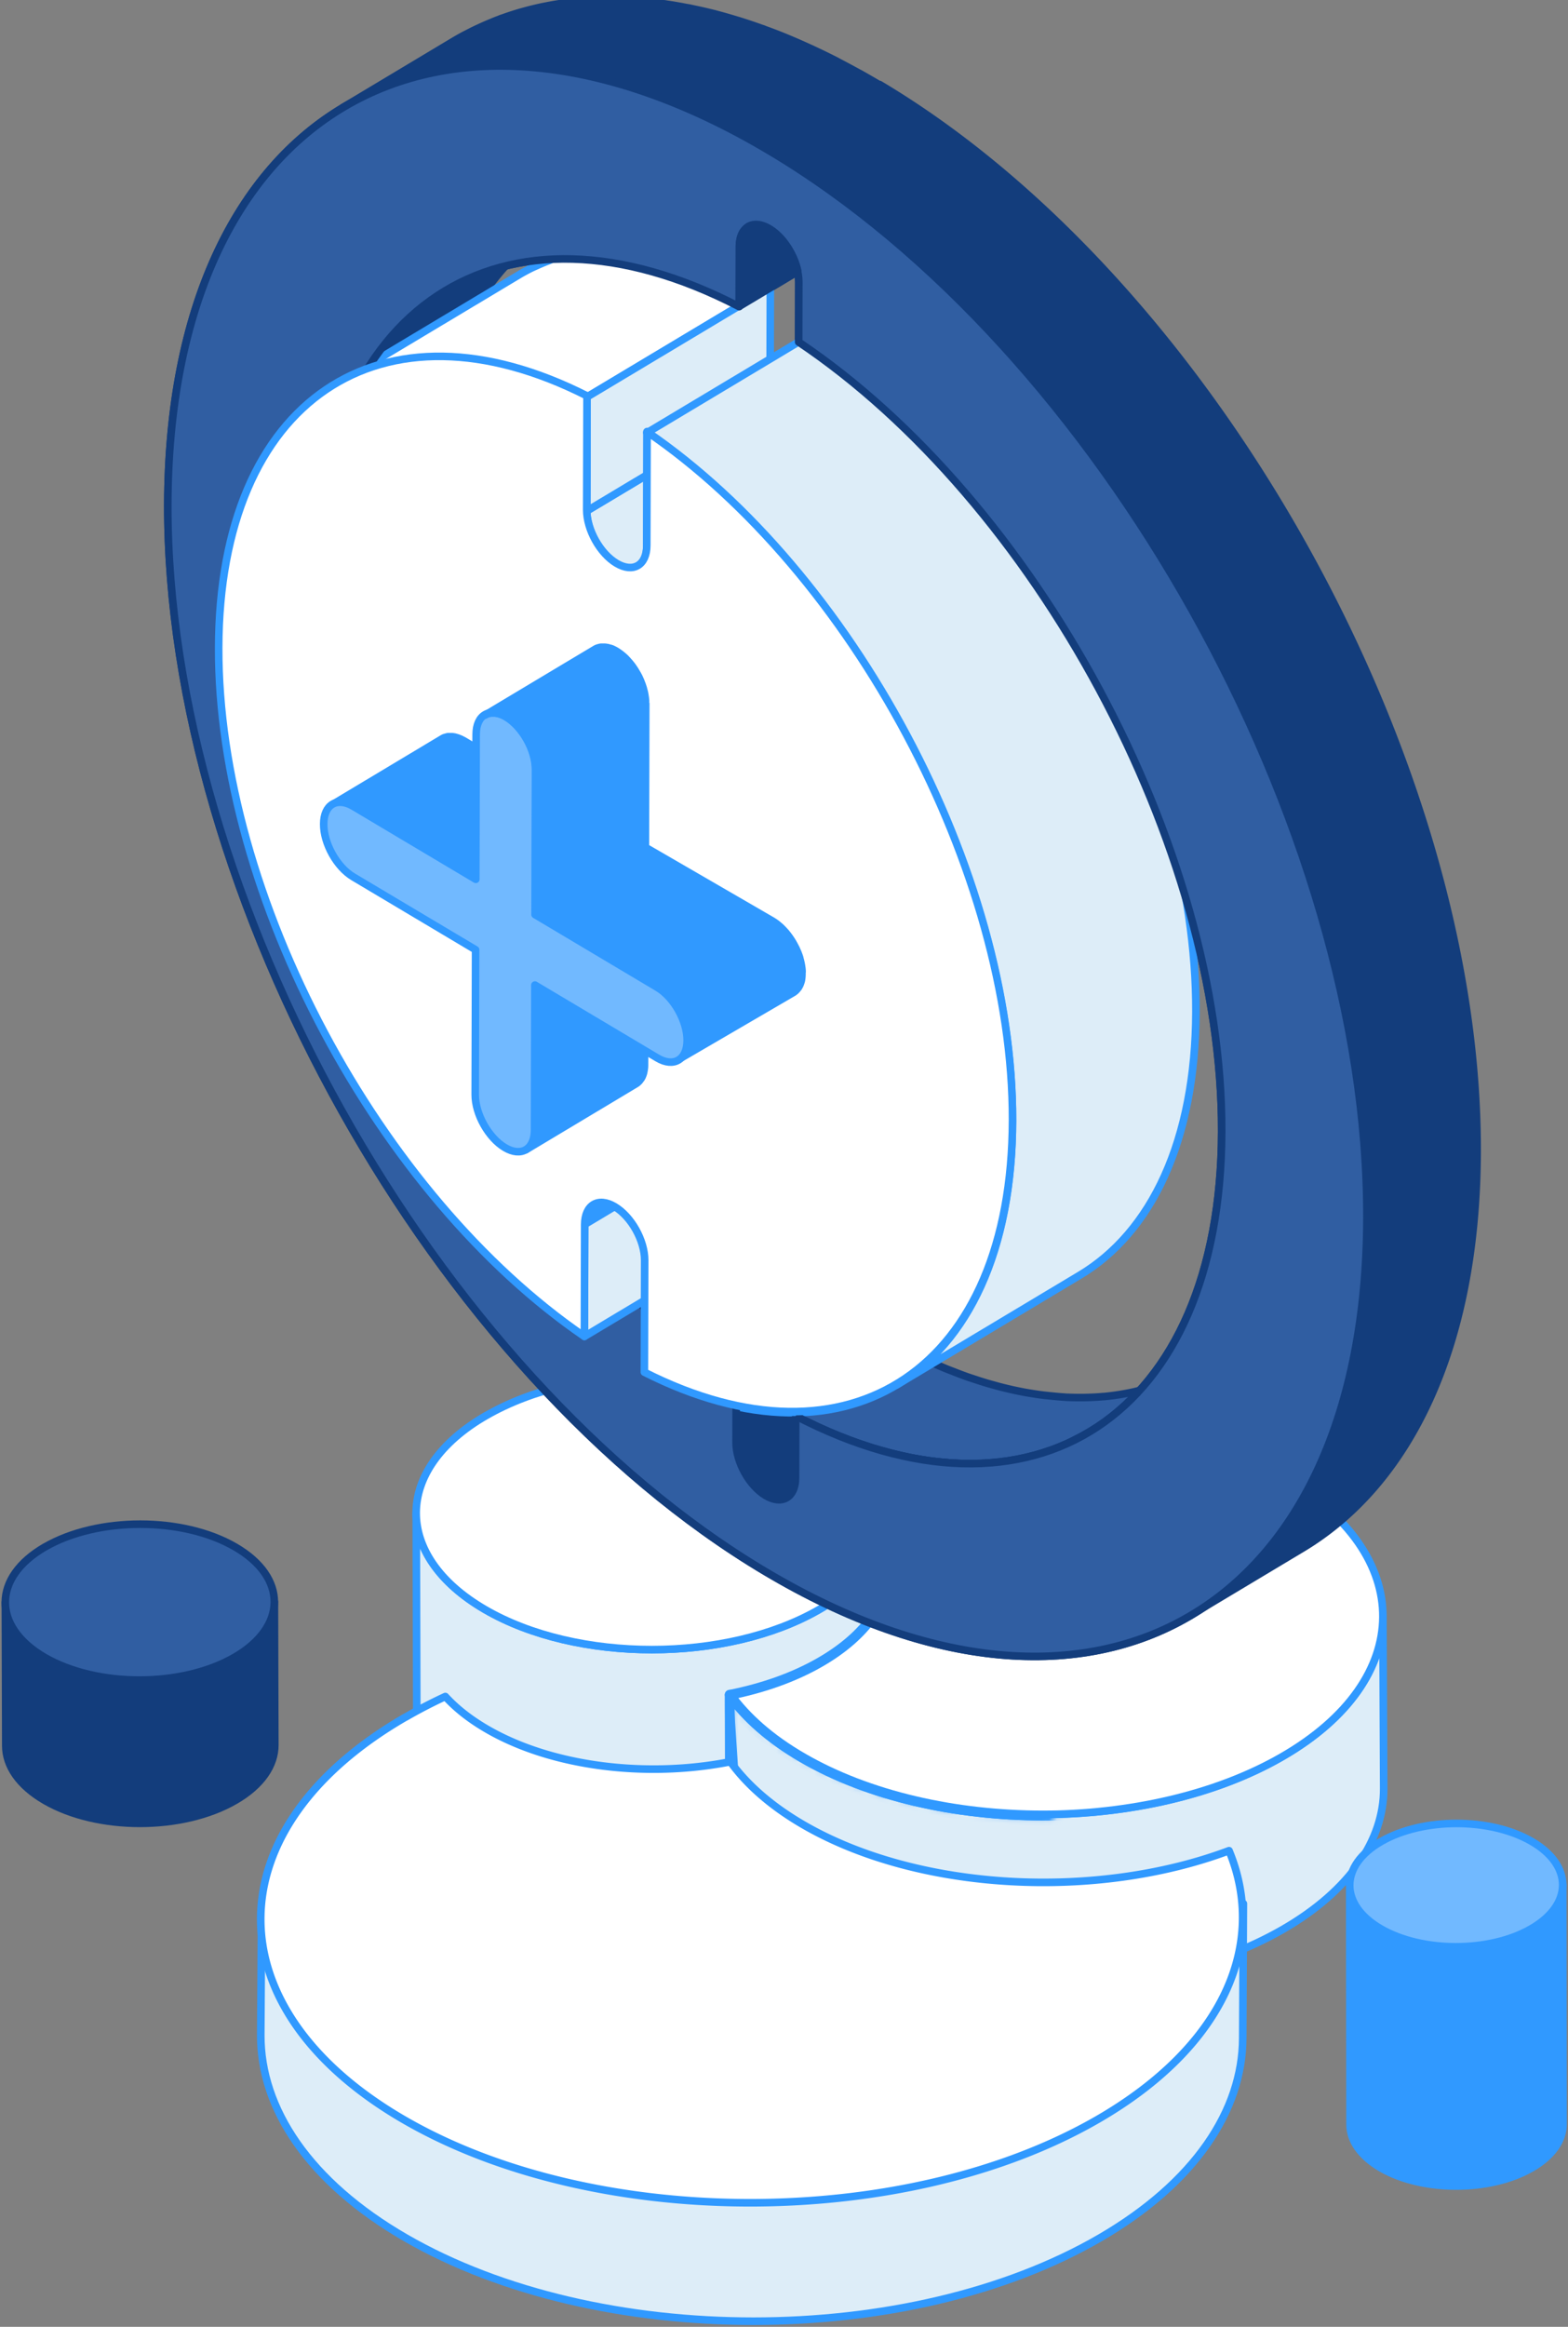 <svg xmlns="http://www.w3.org/2000/svg" width="207" height="307" fill="none"><rect width="100%" height="100%" fill="#808080" stroke="none"/><path fill="#DDEDF8" stroke="#3099FF" d="m116.769 206.283.097 21.03a1.026 1.026 0 0 0-.304.117c-.26.146-.544.422-.812.693l-.245.248c-.222.227-.46.47-.727.721-.731.69-1.597 1.366-2.607 1.677-.925.284-2.008.274-3.278-.398l-.101-35.843c5.373 3.376 7.968 7.61 7.977 11.753v.002Z"/><mask id="a" width="10" height="39" x="108" y="193" maskUnits="userSpaceOnUse" style="mask-type:luminance"><path fill="#fff" stroke="#fff" d="m116.769 206.283.097 21.03a1.026 1.026 0 0 0-.304.117c-.26.146-.544.422-.812.693l-.245.248c-.222.227-.46.47-.727.721-.731.69-1.597 1.366-2.607 1.677-.925.284-2.008.274-3.278-.398l-.101-35.843c5.373 3.376 7.968 7.61 7.977 11.753v.002Z"/></mask><g fill="#DDEDF8" stroke="#3099FF" stroke-linejoin="round" mask="url(#a)"><path d="m108.289 193.638.105 37.028c.105.057.211.124.306.181l-.105-37.027c-.105-.057-.201-.124-.306-.182Z"/><path d="m108.594 193.82.105 37.027c1.511.909 2.821 1.884 3.94 2.917l-.105-37.028c-1.119-1.032-2.429-2.008-3.94-2.916Zm3.941 2.917.105 37.027a17.832 17.832 0 0 1 1.942 2.085l-.106-37.028a17.833 17.833 0 0 0-1.941-2.084Z"/><path d="m114.465 198.821.105 37.028a14.83 14.83 0 0 1 1.253 1.864l-.105-37.027a14.84 14.84 0 0 0-1.253-1.865Zm1.254 1.865.105 37.027c.335.584.602 1.177.832 1.779l-.105-37.027a11.977 11.977 0 0 0-.832-1.779Zm.832 1.769.105 37.027c.22.584.382 1.167.507 1.76l-.105-37.027a10.806 10.806 0 0 0-.507-1.76Zm.508 1.76.105 37.027c.115.593.191 1.195.201 1.788l-.106-37.027a11.327 11.327 0 0 0-.2-1.788Z"/><path d="m117.258 206.003.105 37.027v-13.981l-.105-22.769v-.277Z"/></g><path fill="#DDEDF8" stroke="#3099FF" stroke-linejoin="round" d="m117.374 229.049-.105-22.769c-.01-4.571-3.003-9.142-8.98-12.642l.105 37.028c5.977 3.5 8.97-6.188 8.98-1.617Z"/><path fill="#DDEDF8" stroke="#3099FF" d="M96.585 224.956c2.17 2.632 5.109 5.086 8.833 7.251 8.85 5.142 20.439 7.699 32.015 7.699s23.193-2.557 32.099-7.698c6.56-3.782 10.776-8.471 12.558-13.439l.08 17.224c.018 6.471-4.25 13.045-13.033 18.118-8.719 5.033-20.153 7.564-31.599 7.564-11.447 0-22.852-2.531-31.512-7.563l-.001-.001c-4.116-2.384-7.213-5.124-9.342-8.022l-.098-21.133Z"/><path fill="#DDEDF8" stroke="#3099FF" stroke-linejoin="round" d="m182.67 235.992-.105-22.769c.019 6.713-4.409 13.436-13.283 18.552-17.625 10.175-46.103 10.175-63.612 0-4.227-2.458-7.412-5.279-9.592-8.291l.105 22.769c2.18 3.012 5.365 5.843 9.592 8.291 17.509 10.175 45.988 10.175 63.612 0 8.874-5.126 13.302-11.839 13.283-18.552Z"/><path fill="#fff" stroke="#3099FF" stroke-linejoin="round" d="M108.29 193.638c12.059 7.067 11.963 18.466-.239 25.514-3.491 2.018-7.603 3.452-11.973 4.322 2.18 3.013 5.365 5.843 9.592 8.291 17.509 10.175 45.987 10.175 63.612 0 17.624-10.175 17.72-26.671.21-36.845-16.735-9.726-43.492-10.147-61.202-1.282Z"/><path fill="#DDEDF8" stroke="#3099FF" d="M116.898 204.138c-1.39 3.206-4.24 6.204-8.482 8.648l8.482-8.648Zm0 0 .092 32.371c.009 4.415-2.901 8.933-8.968 12.438-6.022 3.475-13.93 5.226-21.854 5.226-7.924 0-15.81-1.751-21.787-5.225-5.953-3.457-8.818-7.908-8.827-12.268v-.001l-.092-32.377c1.385 3.142 4.176 6.078 8.311 8.483 6.167 3.588 14.237 5.366 22.29 5.364 8.053-.001 16.144-1.781 22.353-5.363l8.482-8.648Z"/><path fill="#DDEDF8" stroke="#3099FF" stroke-linejoin="round" d="m54.95 199.653.104 37.028c.01 4.599 3.032 9.189 9.075 12.699 12.145 7.057 31.912 7.057 44.143 0 6.158-3.557 9.228-8.214 9.218-12.872l-.105-37.027c.01 4.657-3.06 9.324-9.219 12.872-12.23 7.057-31.997 7.067-44.142 0-6.034-3.51-9.056-8.1-9.075-12.7Z"/><path fill="#fff" stroke="#3099FF" stroke-linejoin="round" d="M64.158 186.782c-12.231 7.057-12.298 18.504-.144 25.571 12.155 7.067 31.912 7.057 44.142 0 12.231-7.058 12.298-18.504.153-25.571-12.154-7.067-31.92-7.058-44.142 0h-.01Z"/><mask id="b" width="66" height="48" x="74" y="206" maskUnits="userSpaceOnUse" style="mask-type:luminance"><path fill="#fff" stroke="#fff" d="M138.815 252.619H74.861l6.37-45.017 56.986-.113.598 45.13Z"/></mask><g mask="url(#b)"><path fill="#fff" stroke="#3099FF" stroke-width="1.3" d="M169.86 232.467c6.24-3.597 10.382-8.022 12.327-12.743l.087 30.657c.018 6.398-4.202 12.93-12.958 17.988-8.691 5.017-20.097 7.544-31.524 7.544s-22.805-2.527-31.437-7.544c-4.083-2.365-7.154-5.078-9.268-7.942l-.1-34.931c2.155 2.529 5.022 4.884 8.61 6.97 8.877 5.159 20.494 7.719 32.09 7.719 11.595 0 23.239-2.56 32.173-7.718Z"/><mask id="c" width="87" height="64" x="96" y="213" maskUnits="userSpaceOnUse" style="mask-type:luminance"><path fill="#fff" stroke="#fff" stroke-width="1.3" d="M169.86 232.467c6.24-3.597 10.382-8.022 12.327-12.743l.087 30.657c.018 6.398-4.202 12.93-12.958 17.988-8.691 5.017-20.097 7.544-31.524 7.544s-22.805-2.527-31.437-7.544c-4.083-2.365-7.154-5.078-9.268-7.942l-.1-34.931c2.155 2.529 5.022 4.884 8.61 6.97 8.877 5.159 20.494 7.719 32.09 7.719 11.595 0 23.239-2.56 32.173-7.718Z"/></mask><g mask="url(#c)"><path fill="#DDEDF8" stroke="#3099FF" stroke-linejoin="round" stroke-width="1.3" d="M140.371 236.638a74.859 74.859 0 0 1-8.836-.124 77.34 77.34 0 0 1-4.505-.469 69.854 69.854 0 0 1-4.762-.822 57.406 57.406 0 0 1-5.575-1.464c-2.343-.745-4.581-1.625-6.684-2.658-9.2-4.504-14.077-10.902-14.517-17.605l2.42 36.951c.44 6.694 5.317 13.101 14.516 17.605 2.104 1.033 4.342 1.912 6.684 2.658a57.138 57.138 0 0 0 5.576 1.463 63.21 63.21 0 0 0 4.762.823 68.7 68.7 0 0 0 4.504.468c1.454.106 2.926.173 4.399.192 1.473.019 2.955 0 4.437-.067 1.53-.067 3.07-.182 4.59-.335l-2.419-36.951c-1.53.153-3.06.268-4.59.335Z"/></g><path stroke="#3099FF" stroke-linejoin="round" stroke-width="1.3" d="m182.924 250.38-.106-37.028c.02 6.713-4.408 13.436-13.282 18.552-17.625 10.175-46.103 10.175-63.612 0-4.227-2.458-7.412-5.279-9.592-8.291l.105 37.027c2.18 3.013 5.365 5.843 9.592 8.291 17.509 10.175 45.988 10.175 63.612 0 8.874-5.125 13.302-11.838 13.283-18.551Z"/><path fill="#fff" stroke="#3099FF" stroke-linejoin="round" stroke-width="1.3" d="M108.544 193.777c12.059 7.067 11.963 18.466-.239 25.514-3.491 2.018-7.603 3.452-11.973 4.322 2.18 3.012 5.365 5.843 9.592 8.291 17.509 10.175 45.987 10.175 63.612 0 17.624-10.175 17.72-26.671.21-36.845-16.735-9.726-43.492-10.147-61.202-1.282Z"/></g><path fill="#DDEDF8" stroke="#3099FF" d="M163.56 268.895v.001c-.028 9.305-6.145 18.701-18.59 25.934-12.519 7.275-28.992 10.928-45.514 10.928-16.522 0-33.04-3.652-45.645-10.928-12.684-7.33-18.903-16.868-18.885-26.293v-.002l.066-10.309c.808 2.263 2.122 4.277 3.939 6.193 3.245 3.422 8.097 6.53 14.485 10.219 12.789 7.384 29.486 11.062 46.138 11.062 16.651 0 33.311-3.678 46.023-11.062 9.677-5.625 15.752-10.679 18.038-17.21l-.055 11.467Z"/><path fill="#DDEDF8" stroke="#3099FF" stroke-linejoin="round" d="m164.146 251.159-.086 17.739c-.029 9.544-6.302 19.078-18.839 26.365-25.227 14.66-66.261 14.66-91.66 0-12.776-7.383-19.154-17.06-19.135-26.729l.105-16.304c-.029 9.668 6.35 14.593 19.135 21.975 25.39 14.66 66.424 14.66 91.66 0 12.537-7.287 18.791-13.493 18.82-23.037v-.009Z"/><path fill="#fff" stroke="#3099FF" stroke-linejoin="round" d="M53.551 226.544c-25.389 14.66-25.523 38.433-.296 53.093 25.227 14.66 66.261 14.66 91.66 0 16.658-9.62 22.444-23.152 17.337-35.459-17.471 6.55-41.005 5.413-56.239-3.443-4.226-2.457-7.41-5.278-9.591-8.291-10.93 2.162-23.487.727-32.17-4.322-2.237-1.301-4.054-2.745-5.46-4.284a65.636 65.636 0 0 0-5.24 2.716v-.01Z"/><path fill="#133D7C" stroke="#133D7C" stroke-linejoin="round" d="m103.866 197.578 14.526-8.702a1.777 1.777 0 0 1-.306.143c-.067.029-.143.048-.21.067-.029 0-.048.019-.077.019a2.905 2.905 0 0 1-.296.039h-.383a4.042 4.042 0 0 1-.325-.048h-.028a4.932 4.932 0 0 1-.345-.096h-.028a2.872 2.872 0 0 1-.373-.153s-.01 0-.019-.009a5.311 5.311 0 0 1-.393-.211 7.017 7.017 0 0 1-.784-.554l-.019-.02a6.909 6.909 0 0 1-.717-.698h-.01a13.754 13.754 0 0 1-.659-.832v-.009a10.692 10.692 0 0 1-.565-.89c0-.019-.019-.028-.028-.047a9.442 9.442 0 0 1-.459-.938v-.009a9.28 9.28 0 0 1-.354-.995v-.009a7.749 7.749 0 0 1-.22-.995 6.885 6.885 0 0 1-.077-.975l-14.526 8.702v.373c0 .067 0 .134.02.191.019.058.01.134.019.201 0 .067.019.134.028.201v.009c.01.067.02.125.029.192.01.067.029.143.038.21.02.067.029.144.048.21.02.067.038.144.057.211.02.057.03.115.048.172v.038c.02.067.038.144.067.211.02.067.048.134.067.21.02.067.048.134.077.201.028.067.048.134.076.201l.058.143v.01c0 .009.01.019.019.038l.086.201c.028.067.067.143.095.21.039.086.077.163.125.249.047.086.086.162.134.248 0 .02.019.029.028.048l.029.058c.096.162.191.325.296.487l.23.345v.009c.057.077.115.163.172.239.048.067.105.134.153.191.048.058.096.125.153.182.048.058.105.115.153.172l.02.019.009.01c.038.048.086.096.124.143.057.058.105.115.163.173.057.057.114.114.172.162.057.057.115.105.172.153.029.019.057.048.086.067l.019.019c.029.019.048.038.077.058.057.047.114.086.172.133.057.039.114.086.172.125.057.038.115.076.162.115.058.038.106.066.163.105.01 0 .029.019.038.019a.532.532 0 0 0 .125.067c.047.028.105.057.153.086.038.019.076.038.105.057 0 0 .009 0 .019.01 0 0 .019 0 .029.009.047.019.105.048.153.067.047.019.105.039.153.058.009 0 .019 0 .038.009h.029c.028.01.066.019.095.029.058.019.105.029.163.048.028 0 .057.009.086.019h.067l.172.029a.5.5 0 0 1 .115.009h.439a.961.961 0 0 0 .23-.038c.029 0 .048-.019.077-.019.066-.019.133-.029.2-.058h.019c.106-.038.211-.086.306-.143l.048.019Zm-6.675-15.434 14.526-8.693-.019 8.176-14.526 8.702.019-8.185Z"/><path fill="#133D7C" stroke="#133D7C" stroke-linejoin="round" d="M111.719 173.451c-.803-.536-1.597-1.109-2.4-1.683a83.787 83.787 0 0 1-1.148-.842 97.48 97.48 0 0 1-1.568-1.185 67.18 67.18 0 0 1-1.243-.985c-.507-.402-1.004-.813-1.502-1.224a70.3 70.3 0 0 1-1.252-1.052 92.372 92.372 0 0 1-1.444-1.272c-.431-.383-.861-.765-1.291-1.167-.479-.44-.947-.88-1.416-1.329-.42-.402-.841-.794-1.252-1.205a98.793 98.793 0 0 1-1.397-1.396 76.107 76.107 0 0 1-1.214-1.243c-.488-.507-.966-1.024-1.444-1.53-.354-.383-.717-.765-1.071-1.158-.507-.554-.995-1.118-1.492-1.683-.325-.363-.65-.726-.966-1.099-.545-.641-1.09-1.291-1.626-1.951-.258-.306-.516-.612-.774-.928a126.9 126.9 0 0 1-1.396-1.778c-.335-.421-.67-.832-.995-1.263a38.536 38.536 0 0 1-.755-1.023c-.555-.736-1.1-1.473-1.645-2.219-.124-.172-.24-.344-.364-.516a158.558 158.558 0 0 1-2.859-4.16c-.239-.363-.478-.717-.717-1.08a166.053 166.053 0 0 1-1.52-2.391c-.259-.421-.526-.832-.785-1.253a173.931 173.931 0 0 1-1.884-3.175c-.105-.181-.22-.363-.325-.545-.076-.124-.143-.258-.22-.382a206.262 206.262 0 0 1-1.558-2.812c-.192-.354-.373-.707-.564-1.052a99.192 99.192 0 0 1-1.062-2.037c-.354-.688-.698-1.377-1.033-2.065-.287-.583-.574-1.167-.85-1.75-.202-.43-.403-.861-.603-1.291-.326-.708-.65-1.415-.976-2.133-.191-.43-.382-.851-.564-1.281-.344-.784-.67-1.568-.995-2.353-.133-.325-.277-.659-.41-.984a143.55 143.55 0 0 1-1.32-3.367 7.404 7.404 0 0 1-.153-.43c-.373-.994-.727-1.989-1.081-2.984-.134-.392-.268-.784-.402-1.185-.258-.756-.507-1.502-.745-2.257-.144-.459-.287-.928-.43-1.387a88.43 88.43 0 0 1-.632-2.123c-.134-.468-.268-.947-.402-1.415-.2-.708-.382-1.425-.564-2.133a75.084 75.084 0 0 1-.354-1.396c-.191-.765-.363-1.53-.535-2.295-.086-.401-.182-.803-.268-1.205a128.92 128.92 0 0 1-.622-3.089 5.392 5.392 0 0 0-.076-.382 85.726 85.726 0 0 1-.708-4.466c-.114-.794-.22-1.597-.315-2.39-.048-.402-.086-.813-.134-1.215-.077-.737-.144-1.463-.21-2.19a47.241 47.241 0 0 1-.096-1.243c-.048-.746-.096-1.482-.124-2.219a90.845 90.845 0 0 1-.105-4.36c0-1.157.028-2.286.085-3.395.01-.316.039-.622.058-.937.038-.765.095-1.52.153-2.267.038-.43.086-.841.124-1.262a56.01 56.01 0 0 1 .22-1.874c.057-.46.124-.909.2-1.358.087-.565.182-1.129.288-1.683.086-.488.181-.966.277-1.444.105-.498.21-.995.325-1.483a53.176 53.176 0 0 1 .794-2.983c.2-.689.42-1.349.65-2.008.134-.393.258-.794.402-1.177.076-.2.153-.401.23-.593.248-.65.516-1.281.793-1.903.067-.143.124-.296.191-.449.297-.66.622-1.291.947-1.922.067-.134.134-.277.21-.411.402-.746.823-1.473 1.263-2.171.067-.115.143-.22.22-.335.344-.545.707-1.07 1.08-1.587l.43-.574c.335-.44.68-.88 1.033-1.3.134-.163.268-.326.412-.488.487-.555.984-1.1 1.491-1.616.058-.058.115-.106.172-.163.46-.459.938-.89 1.425-1.31.172-.144.335-.287.507-.43.402-.335.813-.65 1.234-.966.172-.125.344-.258.516-.383a27.083 27.083 0 0 1 1.779-1.166l-14.526 8.702a29.89 29.89 0 0 0-1.779 1.166c-.172.125-.344.25-.516.383-.42.306-.832.631-1.234.966-.172.143-.344.277-.507.42-.487.421-.965.861-1.434 1.32-.057.058-.115.105-.163.153a26.606 26.606 0 0 0-1.491 1.616c-.144.163-.278.325-.412.488-.353.42-.698.851-1.032 1.3l-.43.574a38.39 38.39 0 0 0-1.081 1.588c-.077.115-.153.22-.22.334l-.058.087c-.42.669-.822 1.367-1.205 2.084-.076.134-.143.287-.21.421a31.664 31.664 0 0 0-.851 1.712l-.086.2a6.386 6.386 0 0 0-.191.45 49.422 49.422 0 0 0-.794 1.903l-.23.603a5.218 5.218 0 0 1-.162.41c-.086.25-.163.508-.249.756-.23.66-.45 1.33-.65 2.008-.048.182-.115.345-.172.517-.067.248-.124.516-.191.765a49.07 49.07 0 0 0-.43 1.702c-.058.24-.125.459-.173.698-.057.258-.096.526-.153.784-.095.478-.191.957-.277 1.444-.048.258-.105.507-.153.765-.048.297-.086.612-.134.918l-.201 1.358c-.029.23-.067.45-.096.689-.047.392-.076.793-.114 1.186-.048.42-.086.832-.125 1.262-.019.172-.038.335-.048.516-.047.574-.076 1.167-.105 1.75l-.057.947c0 .076-.01.153-.01.23-.038.975-.066 1.97-.066 2.983v.182c0 .927.009 1.855.038 2.783 0 .143.019.286.019.43.01.382.038.765.048 1.147.019.469.038.938.067 1.416.019.267.047.535.057.793.029.412.057.832.096 1.244.028.315.047.64.076.956.038.411.086.822.134 1.234.038.401.086.812.134 1.214.019.191.038.382.067.583.076.603.162 1.205.248 1.798.048.344.086.689.144 1.033.01.086.019.172.038.258.163 1.043.335 2.085.526 3.127v.038c.029.134.057.268.077.402.172.928.353 1.846.545 2.773.019.096.047.201.067.297.086.401.181.803.267 1.205.134.583.259 1.157.393 1.74.047.182.095.364.143.555.115.468.239.937.354 1.406.114.439.22.879.334 1.319l.23.803.402 1.416c.095.344.19.679.287 1.023.105.363.229.736.344 1.1l.43 1.386c.077.239.153.488.23.727.162.507.344 1.023.516 1.53.134.392.258.784.402 1.176.047.134.086.268.133.402.306.861.622 1.721.938 2.582.057.143.105.287.153.43 0 .019.01.039.019.058.373.994.765 1.979 1.157 2.964.048.115.096.22.143.335.134.325.278.66.411.985.22.535.44 1.08.67 1.616.105.249.22.497.325.746.182.43.373.851.564 1.281.153.345.297.689.46 1.033.162.363.343.727.516 1.1l.602 1.291c.105.229.21.459.316.679.172.354.354.707.535 1.061.344.689.689 1.387 1.033 2.066l.344.688.718 1.349c.19.354.372.707.564 1.061.506.947 1.032 1.884 1.558 2.812.077.124.144.258.22.382.01.019.02.038.039.058l.286.487a131.602 131.602 0 0 0 1.884 3.166c.259.42.526.832.785 1.252.497.804 1.004 1.597 1.52 2.391.105.163.21.335.316.507.133.201.267.382.401.583a125.832 125.832 0 0 0 2.85 4.15l.258.373c.038.048.077.096.105.153.536.737 1.081 1.464 1.626 2.19.24.325.478.66.727.976.019.028.038.048.057.076.316.421.65.823.976 1.234.44.564.88 1.138 1.329 1.702.029.038.057.067.086.105.258.316.516.622.775.928.478.583.946 1.166 1.434 1.731l.182.21c.315.373.65.736.965 1.109.402.459.794.918 1.196 1.368.096.105.191.201.287.306.354.392.717.774 1.07 1.157.355.382.708.775 1.062 1.148.125.133.258.258.383.382.401.421.813.832 1.214 1.243.325.325.641.66.966.985.144.144.287.277.44.421.42.411.841.803 1.262 1.205.306.296.612.602.928.889.162.153.325.287.488.44.43.392.86.784 1.29 1.167.297.268.593.545.9.803.181.163.363.306.545.459.41.354.832.708 1.252 1.052.287.239.565.488.851.717.21.172.43.335.65.507.412.335.833.66 1.244.975.258.201.507.412.765.603.268.201.535.392.803.583.383.287.765.564 1.148.842.21.153.42.315.63.459.584.411 1.177.822 1.77 1.214l14.526-8.702v.067Z"/><path fill="#305EA2" stroke="#133D7C" stroke-linejoin="round" d="M141.707 190.062c.125-.058.239-.125.364-.182a30.79 30.79 0 0 0 1.721-.937l14.526-8.702a30.79 30.79 0 0 1-1.721.937c-.125.057-.239.124-.364.181-.573.278-1.157.546-1.74.785-.105.038-.211.076-.306.124-.44.172-.889.335-1.339.488-.335.114-.679.22-1.023.325-.364.105-.727.21-1.1.306-.344.086-.698.172-1.052.258-.449.096-.899.191-1.358.268-.191.028-.373.067-.564.095-.679.106-1.367.192-2.065.259-.067 0-.134 0-.201.009-.641.057-1.282.086-1.932.105-.153 0-.306.01-.459.01-.689.009-1.377 0-2.085-.029-.124 0-.258-.009-.382-.019a36.608 36.608 0 0 1-1.406-.115c-.488-.048-.985-.095-1.482-.153a27.5 27.5 0 0 1-1.234-.172 61.455 61.455 0 0 1-1.262-.21c-.44-.086-.889-.172-1.329-.268-.402-.086-.804-.182-1.205-.277a38.904 38.904 0 0 1-1.416-.373c-.373-.105-.745-.201-1.118-.316a53.732 53.732 0 0 1-1.531-.488c-.344-.114-.688-.219-1.032-.344a49.024 49.024 0 0 1-1.741-.66c-.277-.105-.554-.21-.841-.325a67.765 67.765 0 0 1-2.601-1.128c-.096-.048-.201-.096-.297-.144a69.78 69.78 0 0 1-2.544-1.243l-14.526 8.702c.154.077.297.153.45.23.708.363 1.406.688 2.094 1.023.096.048.201.096.297.144.009 0 .019.009.028.009.804.373 1.607.727 2.401 1.052.057.019.114.038.172.067.277.115.554.21.832.325.468.182.946.373 1.405.545l.345.115c.344.124.679.229 1.023.344.354.115.708.249 1.052.354.162.048.325.086.488.134.373.115.745.21 1.118.316.287.076.565.172.852.239.191.047.382.086.573.133.402.096.804.192 1.205.278.249.057.497.124.737.172.2.038.392.067.592.105a27.7 27.7 0 0 0 1.263.21c.229.039.459.087.688.115.182.029.364.038.545.058.498.067.995.114 1.483.153.229.019.468.057.698.076.239.019.468.029.707.038.125 0 .259.019.383.019.583.029 1.167.039 1.74.039h.345c.153 0 .306 0 .459-.01.65-.019 1.3-.048 1.941-.105.067 0 .134 0 .201-.01h.076a46.15 46.15 0 0 0 1.989-.248c.191-.029.373-.067.564-.096.287-.048.584-.095.871-.153.172-.038.334-.086.497-.124.354-.077.708-.163 1.052-.258.373-.096.736-.201 1.1-.306.344-.106.679-.211 1.023-.325.181-.067.373-.115.554-.182.268-.096.526-.201.785-.306a4.12 4.12 0 0 0 .315-.125 25.833 25.833 0 0 0 1.741-.784l-.039-.028Z"/><path fill="#fff" stroke="#133D7C" stroke-linejoin="round" d="M112.437 22.214v-.01a1.96 1.96 0 0 1 .297-.468c.038-.047.067-.095.105-.134.134-.143.268-.267.43-.363l-14.526 8.702a1.93 1.93 0 0 0-.43.364c-.038.038-.076.095-.105.134a2.971 2.971 0 0 0-.144.181 1.524 1.524 0 0 0-.143.277v.02l-.086.2c-.029.067-.048.144-.067.21-.02.068-.038.135-.048.211 0 .029-.01.058-.019.086v.02c0 .028-.01.057-.019.086-.01.066-.02.124-.029.19 0 .068-.019.135-.019.192 0 .067 0 .124-.01.191v.201l-.018 7.937 14.525-8.702.02-7.918c0-.316.028-.603.076-.87v-.029c.048-.258.124-.497.22-.717l-.01.01Z"/><path fill="#133D7C" stroke="#133D7C" stroke-linejoin="round" d="M116.099 11.198a120.77 120.77 0 0 0-2.314-1.339l-.201-.114c-.114-.067-.229-.115-.344-.182-.87-.478-1.731-.937-2.591-1.387a90.23 90.23 0 0 1-.316-.172.876.876 0 0 1-.134-.067 82.64 82.64 0 0 0-2.802-1.358c-.086-.038-.181-.095-.277-.134-.115-.057-.23-.095-.344-.153a88.264 88.264 0 0 0-2.821-1.233 62.902 62.902 0 0 0-2.86-1.11c-.114-.038-.22-.086-.334-.133-.077-.03-.163-.048-.239-.077a72.108 72.108 0 0 0-2.755-.928l-.172-.057c-.095-.029-.2-.057-.296-.086a75.686 75.686 0 0 0-2.926-.832.073.073 0 0 1-.048-.02h-.02a67.956 67.956 0 0 0-2.935-.668c-.096-.02-.2-.048-.297-.067a3.375 3.375 0 0 0-.277-.048 23.732 23.732 0 0 1-.803-.153l-.995-.172a23.307 23.307 0 0 0-.803-.125c-.191-.028-.392-.067-.583-.086-.125-.019-.249-.028-.373-.048a28.394 28.394 0 0 0-.86-.105 28.905 28.905 0 0 0-.919-.095c-.287-.03-.574-.048-.851-.077-.172-.01-.335-.029-.507-.048-.124 0-.249-.01-.373-.019l-.994-.057-.823-.029c-.335 0-.66-.01-.985-.019h-.775c-.487 0-.965.02-1.443.038-.153 0-.316 0-.469.02-.631.028-1.253.076-1.874.133h-.077c-.086 0-.162.02-.248.029-.593.057-1.177.134-1.76.21l-.583.086c-.574.086-1.148.192-1.722.306-.076.02-.162.03-.248.048-.02 0-.038.01-.058.01a41.95 41.95 0 0 0-2.515.612c-.124.038-.258.067-.382.105a38.31 38.31 0 0 0-2.362.765c-.067.029-.144.038-.21.067-.115.038-.22.086-.335.134-.316.115-.631.239-.937.373-.21.086-.43.172-.641.268-.316.133-.631.277-.947.42-.2.096-.401.182-.593.278-.344.162-.679.334-1.013.506-.163.087-.325.163-.488.25-.497.267-.985.544-1.463.831l-14.526 8.702a36.33 36.33 0 0 1 1.463-.832c.163-.086.335-.172.497-.258.335-.172.67-.344 1.004-.507.201-.095.402-.181.603-.277.315-.143.621-.287.937-.42.21-.096.43-.183.64-.269.307-.124.622-.248.938-.363l.545-.2a37.838 37.838 0 0 1 2.362-.766c.124-.038.258-.067.382-.105a42.29 42.29 0 0 1 2.525-.622l.296-.057c.574-.115 1.148-.22 1.731-.306l.584-.086c.583-.086 1.176-.153 1.769-.22.105-.01.21-.029.325-.038a40.183 40.183 0 0 1 1.874-.134c.153 0 .316-.01.478-.02.478-.018.957-.037 1.444-.037h.775c.325 0 .66 0 .985.019.277 0 .545.019.822.028.335.02.66.029.995.048.296.02.583.038.88.067.287.02.573.048.85.077.307.028.613.067.919.095.287.029.574.067.86.105.316.039.641.086.957.134.268.039.535.077.803.125l.995.172c.267.048.535.095.803.153l.574.114a67.986 67.986 0 0 1 3.002.689 58.6 58.6 0 0 1 2.917.832c.163.048.316.096.478.143.909.287 1.827.593 2.754.928.192.067.383.143.574.21a72.162 72.162 0 0 1 5.68 2.343c.201.096.412.192.612.287.928.43 1.865.88 2.802 1.358.153.077.297.153.45.23.86.44 1.721.899 2.591 1.386.182.096.364.201.545.297.775.43 1.54.87 2.315 1.338 43.711 26.011 79.027 89.05 78.884 140.813-.067 25.725-8.884 43.817-23.095 52.328l14.526-8.702c14.211-8.511 23.018-26.613 23.095-52.328.143-51.763-35.163-114.802-78.884-140.813l-.02.048Z"/><path fill="#fff" d="M101.572 19.9c43.712 26.011 79.028 89.05 78.884 140.813-.143 51.764-35.679 72.659-79.4 46.648-43.74-26.021-79.047-89.069-78.903-140.823.143-51.763 35.679-72.658 79.419-46.638Zm3.472 166.92c31.28 16.218 56.134.153 56.239-37.506.105-37.658-24.577-83.196-55.847-104.187l.019-7.918c0-2.572-1.76-5.709-3.911-6.98-2.171-1.292-3.93-.259-3.94 2.313l-.02 7.918c-31.308-16.228-56.153-.162-56.258 37.496-.105 37.659 24.577 83.197 55.866 104.207l-.019 8.186c0 2.543 1.74 5.689 3.912 6.98 2.17 1.291 3.93.23 3.939-2.314l.02-8.186"/><path stroke="#133D7C" stroke-linejoin="round" d="M105.044 186.82c31.28 16.218 56.134.153 56.239-37.506.105-37.658-24.577-83.196-55.847-104.187l.019-7.918c0-2.572-1.76-5.709-3.911-6.98-2.171-1.292-3.93-.259-3.94 2.313l-.02 7.918c-31.308-16.228-56.153-.162-56.258 37.496-.105 37.659 24.577 83.197 55.866 104.207l-.019 8.186c0 2.543 1.74 5.689 3.912 6.98 2.17 1.291 3.93.23 3.939-2.314l.02-8.186M101.572 19.9c43.712 26.011 79.028 89.05 78.884 140.813-.143 51.764-35.679 72.659-79.4 46.648-43.74-26.021-79.047-89.069-78.903-140.823.143-51.763 35.679-72.658 79.419-46.638Z"/><path fill="#fff" stroke="#3099FF" stroke-linejoin="round" d="m77.187 161.708 24.213-14.507-.038 14.784-24.214 14.498.039-14.775Z"/><path fill="#fff" stroke="#3099FF" d="M100.908 146.923 77.79 160.764c.153-.632.46-1.042.813-1.258l.001-.001 22.414-13.42a4.901 4.901 0 0 0-.11.838Z"/><mask id="d" width="26" height="18" x="77" y="144" maskUnits="userSpaceOnUse" style="mask-type:luminance"><path fill="#fff" stroke="#fff" d="M100.908 146.923 77.79 160.764c.153-.632.46-1.042.813-1.258l.001-.001 22.414-13.42a4.901 4.901 0 0 0-.11.838Z"/></mask><g fill="#fff" stroke="#3099FF" stroke-linejoin="round" mask="url(#d)"><path d="m78.345 159.078 24.213-14.497a2.059 2.059 0 0 0-.689.688l-24.213 14.498a2.06 2.06 0 0 1 .689-.689Zm-.688.689 24.213-14.498c-.057.086-.105.182-.153.278l-24.213 14.497c.048-.096.096-.191.153-.277Zm-.155.287 24.213-14.498a2.494 2.494 0 0 0-.096.23l-24.213 14.497c.029-.076.058-.162.096-.229Zm-.095.229 24.213-14.497a1.414 1.414 0 0 0-.067.22L77.34 160.503c.019-.077.048-.143.067-.22Z"/><path d="m77.339 160.503 24.213-14.497c-.019.067-.038.133-.058.21l-24.213 14.497c.02-.067.038-.143.058-.21Z"/><path d="m77.292 160.704 24.213-14.498c-.019.067-.028.134-.038.201l-24.213 14.498c.01-.067.029-.134.038-.201Zm-.037.201 24.213-14.498a9.651 9.651 0 0 1-.028.192l-24.213 14.497c0-.067.019-.134.028-.191Zm-.029.2 24.213-14.497c0 .067-.019.134-.019.201l-24.213 14.497c0-.067.01-.134.02-.201Z"/><path d="m77.205 161.306 24.213-14.497c0 .067 0 .124-.01.191l-24.213 14.498c0-.067 0-.134.01-.192Z"/><path d="M77.188 161.498 101.4 147v.201l-24.213 14.497v-.2Z"/><path d="m77.188 161.689 24.213-14.498v.01l-24.213 14.497v-.009Z"/></g><path stroke="#3099FF" stroke-linejoin="round" d="m78.345 159.078 24.213-14.497c-.717.43-1.157 1.339-1.157 2.63l-24.213 14.497c0-1.291.449-2.2 1.157-2.63Z"/><path fill="#DDEDF8" stroke="#3099FF" d="M105.342 60.408c.356.213.713.374 1.063.48L83.949 74.333c-.504.303-1.3.317-2.306-.286l-.002-.001c-.99-.59-1.92-1.629-2.603-2.85-.63-1.128-1.028-2.369-1.085-3.49l23.26-13.926c.144 1.153.565 2.343 1.161 3.41.743 1.33 1.784 2.516 2.968 3.218Z"/><path fill="#DDEDF8" stroke="#3099FF" stroke-linejoin="round" d="M108.419 60.265 84.206 74.762c-.717.43-1.721.373-2.82-.287-2.172-1.29-3.94-4.456-3.94-7.047l24.212-14.498c0 2.602 1.76 5.757 3.94 7.048 1.1.66 2.104.718 2.821.287Z"/><path fill="#fff" stroke="#3099FF" stroke-linejoin="round" d="M48.183 48.904c.259-.095.526-.2.794-.286.287-.096.574-.192.87-.278.316-.095.631-.181.947-.268.297-.076.593-.153.899-.22a20.97 20.97 0 0 1 1.119-.229c.181-.029.363-.067.545-.096a28.04 28.04 0 0 1 1.597-.21c.067 0 .134-.02.2-.02a27.578 27.578 0 0 1 1.789-.104c.143 0 .287 0 .43-.01h1.024c.478 0 .956.02 1.444.048.315.02.63.038.946.067.43.038.86.086 1.291.134.335.038.68.086 1.023.134.373.057.756.124 1.129.19.373.068.746.135 1.119.22.344.077.698.154 1.052.24.392.096.793.191 1.186.296.334.087.669.192 1.013.287.42.125.832.249 1.253.392l.947.316c.44.153.88.316 1.32.488.305.114.611.23.917.354.478.19.957.401 1.444.612.268.114.536.229.803.353.737.335 1.473.689 2.22 1.062l24.212-14.497c-.66-.335-1.319-.66-1.98-.957-.076-.038-.152-.067-.238-.105a61.526 61.526 0 0 0-.813-.354c-.344-.153-.689-.315-1.033-.45-.134-.057-.258-.095-.392-.152-.306-.125-.622-.24-.928-.364-.258-.095-.526-.21-.793-.306-.182-.067-.354-.114-.526-.181-.316-.115-.631-.22-.947-.316-.21-.067-.42-.143-.622-.21-.21-.067-.42-.115-.63-.182-.335-.096-.68-.2-1.014-.287-.172-.048-.345-.105-.517-.143-.23-.058-.45-.096-.67-.153-.353-.086-.707-.163-1.051-.24-.153-.028-.306-.076-.45-.105-.22-.047-.44-.067-.66-.114-.382-.067-.755-.134-1.137-.192-.144-.019-.297-.057-.44-.076-.192-.029-.383-.038-.574-.057-.43-.058-.87-.096-1.3-.134-.163-.01-.335-.039-.498-.048-.153-.01-.296 0-.45-.02a36.873 36.873 0 0 0-1.443-.047c-.182 0-.373-.02-.564-.02-.154 0-.306 0-.46.01-.143 0-.286 0-.43.01-.593.019-1.176.048-1.75.105h-.038c-.067 0-.134.02-.2.029a28.87 28.87 0 0 0-1.588.21c-.182.029-.364.067-.546.096-.21.038-.43.067-.64.114-.163.03-.316.077-.478.115a30.536 30.536 0 0 0-1.855.488 22.62 22.62 0 0 0-.861.277c-.144.048-.287.086-.42.134-.125.048-.25.105-.374.153a23.75 23.75 0 0 0-1.434.593c-.21.096-.411.182-.622.277-.66.316-1.3.66-1.922 1.033L44.215 50.807a24.962 24.962 0 0 1 1.931-1.032c.201-.096.412-.182.613-.278.468-.21.956-.41 1.444-.602l-.02.01Z"/><path fill="#DDEDF8" stroke="#3099FF" stroke-linejoin="round" d="m77.484 52.385 24.213-14.497-.039 15.042-24.213 14.498.039-15.043Z"/><path fill="#fff" stroke="#3099FF" stroke-linejoin="round" d="M85.403 57.1c27.082 18.504 48.35 58.056 48.264 90.857-.086 32.8-21.507 46.934-48.599 33.23l.039-14.774c0-2.601-1.76-5.757-3.96-7.067-2.17-1.291-3.949-.249-3.959 2.352l-.038 14.775c-27.082-18.533-48.369-58.066-48.283-90.876.086-32.8 21.526-46.944 48.628-33.221l-.039 15.042c0 2.601 1.76 5.757 3.94 7.048 2.19 1.3 3.978.258 3.988-2.343l.038-15.042-.019.019Z"/><path fill="#DDEDF8" stroke="#3099FF" d="m142.293 167.82-18.117 10.847c6.279-6.655 9.952-17.135 9.99-30.709.043-16.502-5.282-34.671-14.003-51.026-8.583-16.099-20.476-30.48-33.837-39.802l23.271-13.934c13.354 9.205 25.291 23.569 33.897 39.709 8.663 16.247 13.928 34.254 13.885 50.553-.047 17.009-5.863 28.843-15.086 34.362Z"/><path fill="#DDEDF8" stroke="#3099FF" stroke-linejoin="round" d="m142.55 168.249-24.213 14.497c9.429-5.652 15.281-17.682 15.329-34.79.086-32.8-21.182-72.352-48.264-90.856l24.213-14.498c27.082 18.505 48.35 58.057 48.264 90.857-.048 17.108-5.9 29.148-15.329 34.79Z"/><path fill="#305EA2" d="M101.572 19.9c43.712 26.011 79.028 89.05 78.884 140.813-.143 51.764-35.679 72.659-79.4 46.648-43.74-26.021-79.047-89.069-78.903-140.823.143-51.763 35.679-72.658 79.419-46.638Zm3.472 166.92c31.28 16.218 56.134.153 56.239-37.506.105-37.658-24.577-83.196-55.847-104.187l.019-7.918c0-2.572-1.76-5.709-3.911-6.98-2.171-1.292-3.93-.259-3.94 2.313l-.02 7.918c-31.308-16.228-56.153-.162-56.258 37.496-.105 37.659 24.577 83.197 55.866 104.207l-.019 8.186c0 2.543 1.74 5.689 3.912 6.98 2.17 1.291 3.93.23 3.939-2.314l.02-8.186"/><path stroke="#133D7C" stroke-linejoin="round" d="M105.044 186.82c31.28 16.218 56.134.153 56.239-37.506.105-37.658-24.577-83.196-55.847-104.187l.019-7.918c0-2.572-1.76-5.709-3.911-6.98-2.171-1.292-3.93-.259-3.94 2.313l-.02 7.918c-31.308-16.228-56.153-.162-56.258 37.496-.105 37.659 24.577 83.197 55.866 104.207l-.019 8.186c0 2.543 1.74 5.689 3.912 6.98 2.17 1.291 3.93.23 3.939-2.314l.02-8.186M101.572 19.9c43.712 26.011 79.028 89.05 78.884 140.813-.143 51.764-35.679 72.659-79.4 46.648-43.74-26.021-79.047-89.069-78.903-140.823.143-51.763 35.679-72.658 79.419-46.638Z"/><path fill="#DDEDF8" stroke="#3099FF" stroke-linejoin="round" d="m77.187 161.555 24.213-14.497-.038 14.774-24.214 14.498.039-14.775Z"/><path fill="#fff" stroke="#3099FF" stroke-linejoin="round" d="M85.403 56.956c27.082 18.504 48.35 58.056 48.264 90.857-.086 32.801-21.507 46.935-48.599 33.231l.039-14.775c0-2.601-1.76-5.756-3.96-7.067-2.17-1.291-3.949-.248-3.959 2.353l-.038 14.774c-27.082-18.532-48.369-58.065-48.283-90.875.086-32.8 21.526-46.944 48.628-33.222l-.039 15.043c0 2.6 1.76 5.757 3.94 7.048 2.19 1.3 3.978.258 3.988-2.343l.038-15.043-.019.02Z"/><path fill="#3099FF" stroke="#3099FF" stroke-linejoin="round" d="m70.606 129.978-.048 19.117c0 .315-.029.602-.076.87v.028a3.3 3.3 0 0 1-.22.718v.009a2.31 2.31 0 0 1-.297.469c-.038.048-.067.095-.105.143a1.929 1.929 0 0 1-.43.364l14.526-8.703c.162-.095.296-.22.43-.363a.811.811 0 0 0 .105-.143c.048-.058.096-.115.144-.182.057-.086.105-.182.153-.277v-.02l.086-.2c.028-.067.047-.144.067-.211.019-.067.038-.134.047-.21 0-.029.01-.058.02-.086v-.029c0-.029.01-.057.019-.086l.028-.191c0-.067.02-.134.02-.191 0-.067 0-.125.01-.192v-.201l.047-19.125-14.526 8.702v-.01Zm-9.437-32.274s-.086-.048-.125-.067c-.057-.029-.105-.058-.162-.086-.039-.02-.067-.038-.105-.048 0 0-.02 0-.03-.01-.009 0-.018-.01-.028-.01-.048-.028-.105-.047-.153-.066-.048-.02-.105-.038-.153-.058-.01 0-.02 0-.029-.01h-.028c-.039-.009-.067-.028-.105-.037-.058-.02-.106-.029-.163-.048a.18.18 0 0 1-.077-.02h-.028c-.02 0-.029 0-.048-.009l-.172-.028c-.038 0-.067 0-.105-.01h-.44a.961.961 0 0 0-.23.038c-.019 0-.038.01-.057.02-.077.018-.144.038-.21.057h-.02c-.105.038-.2.086-.296.143l-14.526 8.702a1.701 1.701 0 0 1 .526-.21c.019 0 .038-.01.057-.019a2.82 2.82 0 0 1 .287-.038h.392c.105.009.21.028.325.047h.039c.114.029.23.058.344.096h.029c.124.038.248.096.373.153a2.5 2.5 0 0 1 .411.22l16.16 9.62 14.527-8.702-16.161-9.62h-.02Z"/><path fill="#3099FF" stroke="#3099FF" stroke-linejoin="round" stroke-miterlimit="10" d="M105.886 128.228c0-.066 0-.131-.008-.196 0-.065-.008-.131-.016-.196 0-.065-.016-.13-.024-.196a2.202 2.202 0 0 0-.033-.204v-.016c-.008-.057-.016-.122-.032-.179-.017-.074-.025-.139-.041-.213-.016-.073-.033-.138-.049-.212a1.907 1.907 0 0 0-.057-.212c-.016-.057-.032-.122-.049-.179v-.033c-.024-.073-.04-.139-.065-.204l-.073-.204-.073-.196c-.025-.065-.049-.13-.081-.196l-.074-.163s0-.016-.008-.024c-.032-.066-.057-.131-.089-.196-.033-.073-.065-.147-.106-.212-.041-.082-.081-.163-.122-.237-.049-.09-.098-.187-.155-.277a.063.063 0 0 0-.016-.033c0-.008-.016-.024-.016-.032a9.921 9.921 0 0 0-.309-.498c-.082-.123-.171-.245-.252-.359a4.606 4.606 0 0 0-.179-.237c-.049-.065-.106-.13-.155-.196-.049-.065-.106-.122-.154-.179-.049-.057-.106-.114-.155-.171-.008-.009-.016-.025-.032-.033l-.017-.016c-.04-.041-.081-.09-.122-.131l-.171-.171a1.623 1.623 0 0 0-.178-.163c-.057-.058-.122-.107-.179-.155-.033-.025-.057-.049-.09-.074 0 0-.016-.008-.016-.016-.025-.017-.049-.041-.073-.057a2.436 2.436 0 0 0-.171-.131l-.171-.122c-.057-.041-.114-.074-.171-.114-.057-.033-.114-.074-.171-.107-.016 0-.024-.016-.04-.024l-16.537-9.579-14.852 8.657 16.528 9.57c.269.155.537.343.797.555 0 0 .016.008.016.017a8.164 8.164 0 0 1 .749.701 9.546 9.546 0 0 1 1.26 1.714 10.251 10.251 0 0 1 .496.979c.147.326.27.661.367.995v.008c.097.335.179.669.227.996.057.334.082.661.082.979 0 .31-.033.604-.082.865v.024c-.056.261-.13.498-.227.71a2.091 2.091 0 0 1-.301.465c-.04.049-.073.098-.114.139a1.87 1.87 0 0 1-.44.359l14.853-8.657c.163-.098.309-.22.439-.359.041-.041.074-.09.114-.139.049-.065.106-.114.147-.187.057-.09.105-.18.154-.278.033-.065.065-.138.09-.212a6.43 6.43 0 0 0 .073-.212c.016-.065.041-.131.057-.204 0-.024.008-.057.016-.082v-.024c0-.033.016-.057.016-.09l.025-.187c0-.066.016-.131.016-.196 0-.066.008-.123.008-.188v-.383l.016.008Z"/><path fill="#71B9FF" stroke="#3099FF" stroke-linejoin="round" d="M86.806 130.294c2.151 1.281 3.92 4.418 3.91 6.981-.009 2.563-1.787 3.595-3.939 2.314l-16.161-9.62-.048 19.116c0 2.572-1.77 3.605-3.92 2.324-2.152-1.282-3.922-4.418-3.912-6.981l.048-19.116-16.161-9.621c-2.152-1.281-3.902-4.399-3.892-6.971.01-2.572 1.769-3.605 3.92-2.324l16.161 9.621.048-19.117c0-2.572 1.77-3.605 3.94-2.314 2.171 1.291 3.902 4.4 3.892 6.971l-.047 19.117 16.16 9.62Z"/><path fill="#3099FF" stroke="#3099FF" stroke-linejoin="round" d="M85.219 92.865v-.382c0-.068 0-.134-.02-.201 0-.067-.009-.134-.018-.201 0-.067-.02-.134-.029-.201l-.029-.2c-.01-.068-.028-.144-.038-.211-.019-.067-.028-.144-.048-.21l-.057-.211c-.02-.057-.029-.105-.048-.163v-.019c0-.01 0-.028-.01-.038-.019-.067-.038-.143-.066-.21-.02-.067-.048-.134-.067-.21a1.71 1.71 0 0 0-.077-.201c-.029-.067-.048-.134-.076-.201l-.058-.144v-.01a.08.08 0 0 0-.019-.038l-.086-.2c-.029-.067-.067-.144-.096-.21a1.872 1.872 0 0 0-.124-.24 1.93 1.93 0 0 0-.134-.239c0-.02-.019-.038-.028-.048l-.03-.057a20.63 20.63 0 0 0-.286-.478c-.077-.115-.153-.23-.239-.345v-.01l-.172-.229a2.668 2.668 0 0 0-.153-.19c-.048-.058-.096-.125-.153-.183-.048-.057-.105-.114-.153-.172 0 0-.02-.019-.02-.028l-.009-.01c-.038-.048-.086-.086-.124-.134-.058-.057-.105-.115-.163-.172-.057-.057-.114-.115-.172-.162a2.464 2.464 0 0 0-.172-.153c-.029-.02-.057-.048-.086-.067l-.02-.02c-.018-.019-.047-.038-.066-.057-.057-.048-.115-.086-.172-.134-.058-.038-.115-.086-.172-.124-.058-.038-.106-.077-.163-.115-.057-.038-.105-.067-.163-.105-.01 0-.028-.02-.038-.02-.038-.028-.086-.047-.124-.076-.058-.028-.105-.057-.163-.086-.038-.019-.067-.038-.105-.048 0 0-.019 0-.019-.01-.01 0-.02-.009-.029-.018-.057-.029-.105-.048-.153-.067l-.162-.058h-.058c-.038-.01-.067-.028-.105-.038-.057-.019-.105-.029-.162-.048-.03 0-.048-.01-.077-.019h-.029c-.019 0-.038 0-.057-.01l-.172-.028c-.038 0-.067 0-.105-.01h-.459a.961.961 0 0 0-.23.039c-.019 0-.029 0-.048.01a1.342 1.342 0 0 0-.22.066h-.019c-.105.038-.2.086-.296.144l-4.16 2.486-10.366 6.206a1.913 1.913 0 0 1 .545-.22c.01 0 .029 0 .038-.01.096-.018.192-.028.297-.038h.392c.105.01.21.03.325.048h.038c.115.029.23.058.344.096h.03c.123.048.248.096.372.153 0 0 .02 0 .029.01.124.057.258.133.392.21a6.055 6.055 0 0 1 .793.574c.25.21.488.44.718.688v.01c.23.258.45.526.66.813.2.286.392.583.564.889 0 .019.019.029.028.048.173.306.326.621.46.937v.01c.133.325.258.66.353.984v.02c.096.334.172.669.22 1.004.048.334.077.659.077.985l-.048 19.116 14.526-8.702.048-19.117-.029.01Z"/><path fill="#133D7C" stroke="#133D7C" stroke-linejoin="round" d="M98.32 30.295s-.076.096-.104.134c-.048.057-.096.105-.134.172a4.44 4.44 0 0 0-.153.287v.01a9.82 9.82 0 0 0-.115.296c0 .02-.01.038-.019.067-.029.105-.057.22-.086.335v.038l-.058.373v.038c-.009.143-.019.287-.019.45l-.019 7.899v.019l7.708-4.62c-.469-2.227-1.97-4.56-3.749-5.613-1.09-.65-2.065-.707-2.782-.296 0 0-.02.01-.02.019a2.12 2.12 0 0 0-.42.354l-.03.038Z"/><path fill="#DDEDF8" stroke="#3099FF" d="m178.688 251.931.043 28.394c0 1.825 1.21 3.762 3.835 5.287 2.64 1.532 6.142 2.313 9.675 2.313 3.533 0 7.045-.781 9.705-2.314 2.682-1.545 3.909-3.509 3.9-5.36v-.001l-.043-28.39c-.74 1.134-1.886 2.175-3.405 3.05-2.848 1.642-6.542 2.451-10.205 2.452-3.662.001-7.348-.805-10.177-2.453l-3.328-2.978Zm0 0c.732 1.107 1.853 2.122 3.327 2.978l-3.327-2.978Z"/><path fill="#3099FF" stroke="#3099FF" stroke-linejoin="round" d="m178.184 248.758.047 31.567c0 2.066 1.368 4.141 4.084 5.719 5.47 3.175 14.373 3.175 19.881 0 2.773-1.597 4.16-3.701 4.15-5.795l-.048-31.567c0 2.094-1.377 4.198-4.15 5.795-5.508 3.175-14.411 3.185-19.881 0-2.716-1.578-4.083-3.643-4.083-5.719Z"/><path fill="#71B9FF" stroke="#3099FF" stroke-linejoin="round" d="M182.334 242.963c-5.508 3.175-5.537 8.339-.067 11.514 5.47 3.175 14.373 3.175 19.881 0 5.508-3.175 5.537-8.339.067-11.514-5.47-3.174-14.373-3.174-19.881 0Z"/><path fill="#133D7C" d="m.707 211.425.057 18.915c0 2.621 1.731 5.231 5.164 7.22 6.914 4.017 18.16 4.017 25.112 0 3.5-2.017 5.25-4.676 5.24-7.325l-.056-18.915c0 2.649-1.741 5.307-5.241 7.325-6.962 4.016-18.208 4.016-25.112 0-3.433-1.999-5.154-4.609-5.164-7.22Z"/><path fill="#133D7C" stroke="#133D7C" stroke-linejoin="round" d="m.707 211.425.057 18.915c0 2.621 1.731 5.231 5.164 7.22 6.914 4.017 18.16 4.017 25.112 0 3.5-2.017 5.25-4.676 5.24-7.325l-.056-18.915c0 2.649-1.741 5.307-5.241 7.325-6.962 4.016-18.208 4.016-25.112 0-3.433-1.999-5.154-4.609-5.164-7.22Z"/><path fill="#305EA2" stroke="#133D7C" stroke-linejoin="round" d="M5.946 204.1c-6.962 4.016-7 10.529-.086 14.555 6.914 4.016 18.16 4.016 25.112 0 6.952-4.017 7-10.529.086-14.545-6.914-4.017-18.16-4.017-25.122 0l.01-.01Z"/></svg>